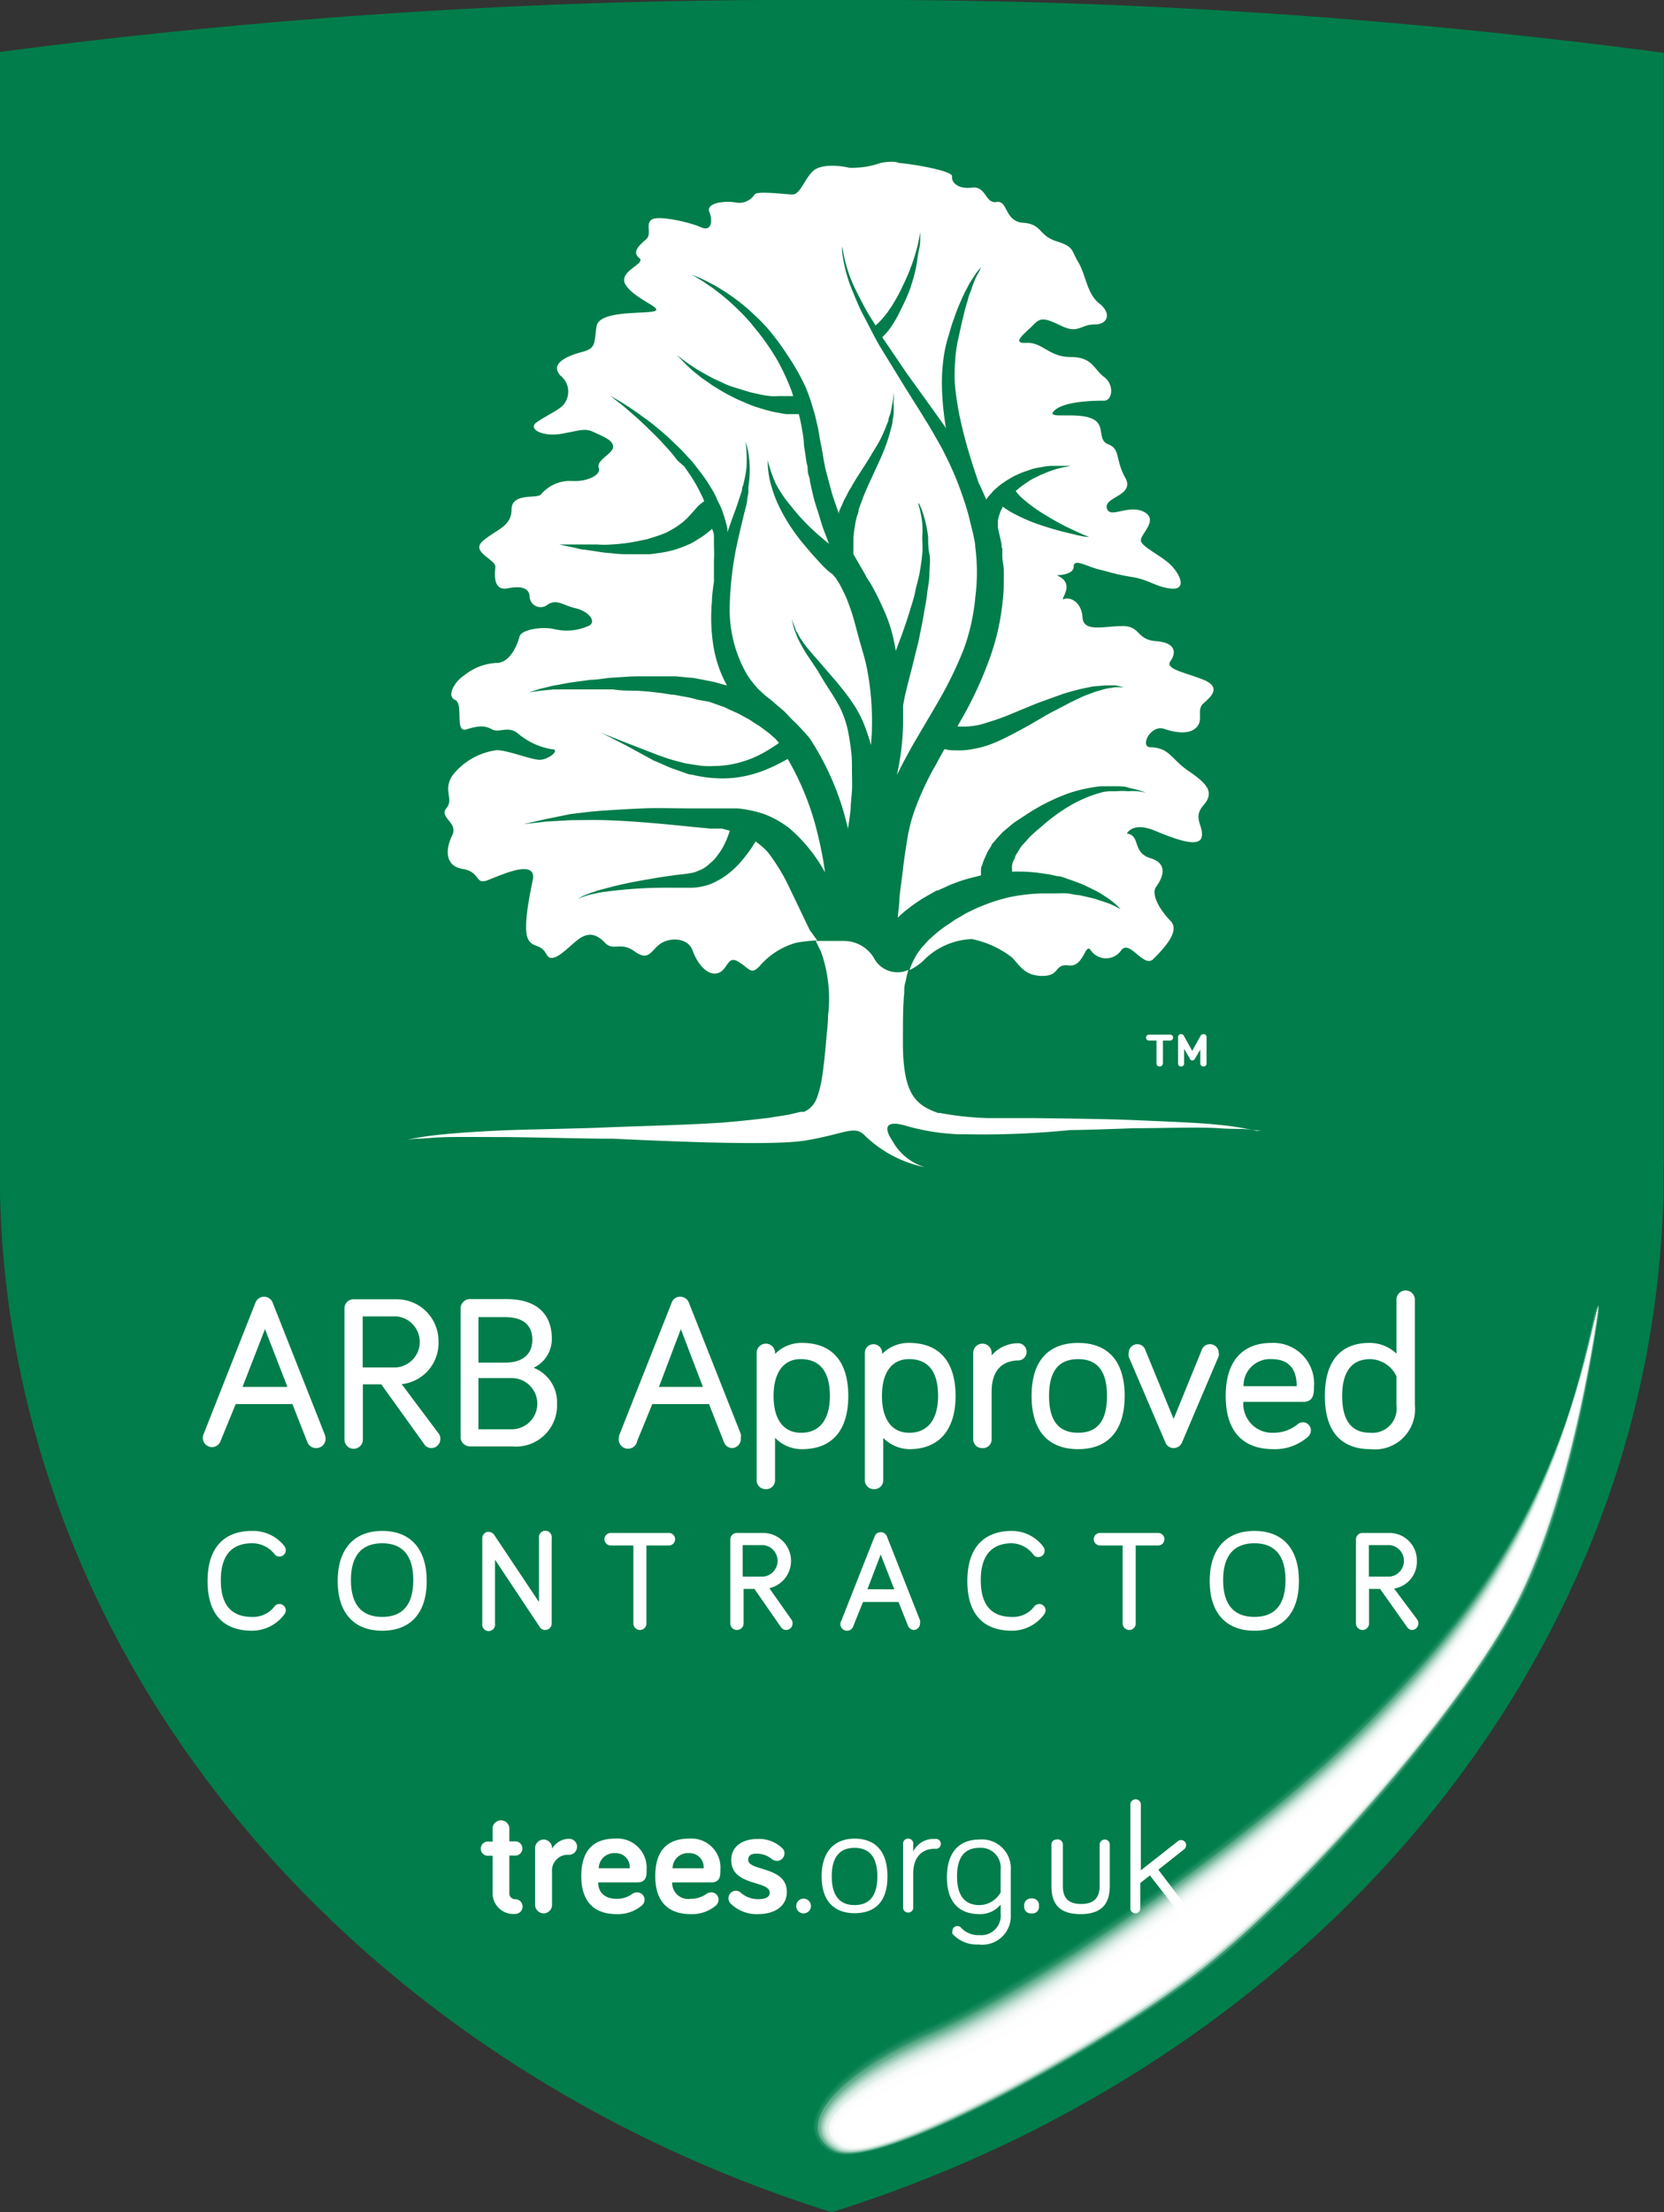 <svg xmlns="http://www.w3.org/2000/svg" viewBox="0 0 90.43 120.14"><rect x="0" y="0" width="90.43" height="120.14" fill="#333333" stroke="none"/><defs><style>.cls-1{fill:#007d4a;}.cls-10,.cls-11,.cls-12,.cls-13,.cls-14,.cls-15,.cls-16,.cls-17,.cls-18,.cls-19,.cls-2,.cls-20,.cls-21,.cls-22,.cls-23,.cls-24,.cls-25,.cls-26,.cls-27,.cls-28,.cls-29,.cls-3,.cls-4,.cls-5,.cls-6,.cls-7,.cls-8,.cls-9{fill:#fff;}.cls-2{opacity:0;}.cls-3{opacity:0.02;}.cls-4{opacity:0.05;}.cls-5{opacity:0.07;}.cls-6{opacity:0.09;}.cls-7{opacity:0.12;}.cls-8{opacity:0.14;}.cls-9{opacity:0.16;}.cls-10{opacity:0.18;}.cls-11{opacity:0.21;}.cls-12{opacity:0.23;}.cls-13{opacity:0.25;}.cls-14{opacity:0.28;}.cls-15{opacity:0.3;}.cls-16{opacity:0.32;}.cls-17{opacity:0.35;}.cls-18{opacity:0.37;}.cls-19{opacity:0.39;}.cls-20{opacity:0.42;}.cls-21{opacity:0.44;}.cls-22{opacity:0.46;}.cls-23{opacity:0.48;}.cls-24{opacity:0.51;}.cls-25{opacity:0.53;}.cls-26{opacity:0.55;}.cls-27{opacity:0.58;}.cls-28{opacity:0.6;}</style></defs><g id="Layer_2" data-name="Layer 2"><g id="Layer_1-2" data-name="Layer 1"><g id="Arb"><path class="cls-1" d="M90.42,62.44V2.87A330.66,330.66,0,0,0,45.14,0H45A332.84,332.84,0,0,0,0,2.82V62.41c0,.4,0,.79,0,1.19s0,.79,0,1.19c.55,25.28,18.83,46.73,44.32,55.07l.88.28.87-.28c25.5-8.34,43.78-29.8,44.33-55.1,0-.39,0-.77,0-1.16S90.43,62.83,90.42,62.44Z"/><path class="cls-2" d="M73.77,93.63C67.39,100,55.56,107.71,50.31,110s-7.7,5.63-5.26,6.94,14.64-5.44,20.08-9.57S79.4,93.25,82.59,87.06,86.9,70.92,86.9,70.92C84.46,81.81,80.15,87.25,73.77,93.63Z"/><path class="cls-3" d="M73.81,93.69c-6.38,6.38-18.17,14.1-23.42,16.35s-7.69,5.53-5.29,6.84,14.57-5.44,20-9.57S79.38,93.25,82.57,87.06,86.9,70.92,86.9,70.92C84.46,81.81,80.19,87.31,73.81,93.69Z"/><path class="cls-4" d="M73.86,93.75c-6.38,6.38-18.14,14.12-23.4,16.38s-7.68,5.43-5.32,6.72,14.51-5.43,20-9.56,14.26-14,17.45-20.23S86.9,70.92,86.9,70.92C84.46,81.81,80.24,87.37,73.86,93.75Z"/><path class="cls-5" d="M73.9,93.81c-6.38,6.38-18.11,14.15-23.36,16.4s-7.68,5.33-5.35,6.62,14.44-5.44,19.89-9.57,14.27-14,17.46-20.21S86.9,70.92,86.9,70.92C84.46,81.81,80.28,87.43,73.9,93.81Z"/><path class="cls-6" d="M74,93.87c-6.38,6.38-18.08,14.17-23.33,16.42s-7.68,5.24-5.38,6.51,14.37-5.43,19.82-9.56,14.27-14,17.46-20.19,4.37-16.13,4.37-16.13C84.45,81.81,80.33,87.49,74,93.87Z"/><path class="cls-7" d="M74,93.93c-6.38,6.38-18,14.2-23.3,16.45s-7.67,5.13-5.41,6.4S59.6,111.35,65,107.22s14.27-14,17.46-20.17,4.39-16.13,4.39-16.13C84.45,81.81,80.38,87.55,74,93.93Z"/><path class="cls-8" d="M74,94c-6.38,6.38-18,14.22-23.27,16.47s-7.67,5-5.44,6.3S59.58,111.33,65,107.2s14.28-14,17.47-20.15,4.4-16.13,4.4-16.13C84.45,81.81,80.42,87.61,74,94Z"/><path class="cls-9" d="M74.09,94.05c-6.38,6.38-18,14.24-23.24,16.5s-7.66,4.94-5.48,6.18,14.19-5.42,19.63-9.55S79.28,93.24,82.47,87s4.42-16.12,4.42-16.12C84.45,81.81,80.47,87.67,74.09,94.05Z"/><path class="cls-10" d="M74.13,94.11c-6.38,6.38-17.95,14.27-23.21,16.52s-7.65,4.84-5.5,6.08,14.12-5.42,19.56-9.55S79.26,93.24,82.45,87s4.43-16.12,4.43-16.12C84.44,81.81,80.51,87.73,74.13,94.11Z"/><path class="cls-11" d="M74.18,94.17C67.8,100.55,56.26,108.46,51,110.72s-7.65,4.74-5.54,6,14.06-5.42,19.5-9.54S79.24,93.23,82.44,87s4.44-16.12,4.44-16.12C84.44,81.81,80.56,87.79,74.18,94.17Z"/><path class="cls-12" d="M74.22,94.23c-6.38,6.38-17.89,14.32-23.14,16.57s-7.65,4.64-5.57,5.86,14-5.42,19.43-9.55S79.23,93.23,82.42,87s4.46-16.12,4.46-16.12C84.44,81.81,80.6,87.85,74.22,94.23Z"/><path class="cls-13" d="M74.27,94.29c-6.38,6.38-17.86,14.34-23.12,16.59s-7.64,4.55-5.59,5.76,13.92-5.42,19.36-9.55S79.21,93.23,82.4,87s4.48-16.12,4.48-16.12C84.44,81.81,80.65,87.91,74.27,94.29Z"/><path class="cls-14" d="M74.31,94.35c-6.38,6.38-17.82,14.37-23.08,16.62s-7.63,4.44-5.63,5.64,13.86-5.41,19.3-9.54S79.19,93.23,82.38,87s4.49-16.11,4.49-16.11C84.43,81.81,80.7,88,74.31,94.35Z"/><path class="cls-15" d="M74.36,94.41c-6.38,6.38-17.8,14.39-23,16.64s-7.63,4.35-5.66,5.54,13.79-5.41,19.23-9.54,14.3-13.83,17.49-20,4.5-16.11,4.5-16.11C84.43,81.81,80.74,88,74.36,94.41Z"/><path class="cls-16" d="M74.41,94.47c-6.38,6.38-17.77,14.41-23,16.67s-7.63,4.25-5.7,5.42,13.73-5.4,19.17-9.53,14.3-13.81,17.49-20,4.52-16.11,4.52-16.11C84.43,81.81,80.79,88.09,74.41,94.47Z"/><path class="cls-17" d="M74.45,94.53c-6.38,6.38-17.73,14.44-23,16.69s-7.62,4.15-5.72,5.32,13.66-5.41,19.1-9.53,14.3-13.79,17.49-20,4.54-16.11,4.54-16.11C84.43,81.81,80.83,88.15,74.45,94.53Z"/><path class="cls-18" d="M74.5,94.59c-6.38,6.38-17.71,14.46-23,16.71s-7.62,4.06-5.76,5.22,13.6-5.41,19-9.54,14.3-13.76,17.49-20,4.54-16.1,4.54-16.1C84.42,81.81,80.88,88.21,74.5,94.59Z"/><path class="cls-19" d="M74.54,94.65c-6.38,6.38-17.67,14.49-22.92,16.74s-7.62,4-5.79,5.1,13.53-5.4,19-9.53S79.11,93.21,82.3,87s4.56-16.1,4.56-16.1C84.42,81.81,80.92,88.27,74.54,94.65Z"/><path class="cls-20" d="M74.59,94.71c-6.38,6.38-17.64,14.51-22.9,16.76s-7.6,3.86-5.81,5,13.46-5.4,18.91-9.53S79.09,93.21,82.28,87s4.58-16.1,4.58-16.1C84.42,81.81,81,88.33,74.59,94.71Z"/><path class="cls-21" d="M74.63,94.77c-6.38,6.38-17.6,14.54-22.86,16.79s-7.6,3.75-5.85,4.88,13.41-5.39,18.85-9.52S79.08,93.21,82.27,87s4.59-16.1,4.59-16.1C84.42,81.81,81,88.39,74.63,94.77Z"/><path class="cls-22" d="M74.68,94.83c-6.38,6.38-17.58,14.56-22.83,16.81s-7.6,3.66-5.88,4.78S59.31,111,64.75,106.9,79.06,93.21,82.25,87s4.6-16.09,4.6-16.09C84.42,81.81,81.06,88.45,74.68,94.83Z"/><path class="cls-23" d="M74.73,94.89c-6.38,6.38-17.55,14.58-22.81,16.84s-7.59,3.55-5.91,4.67,13.28-5.4,18.72-9.52S79,93.2,82.23,87s4.62-16.09,4.62-16.09C84.41,81.81,81.11,88.51,74.73,94.89Z"/><path class="cls-24" d="M74.77,95c-6.38,6.38-17.51,14.61-22.77,16.86s-7.59,3.46-5.94,4.56,13.21-5.39,18.65-9.52S79,93.2,82.22,87s4.63-16.09,4.63-16.09C84.41,81.81,81.15,88.57,74.77,95Z"/><path class="cls-25" d="M74.82,95c-6.38,6.38-17.49,14.63-22.74,16.88s-7.59,3.37-6,4.46,13.15-5.39,18.59-9.52S79,93.2,82.2,87s4.65-16.09,4.65-16.09C84.41,81.81,81.2,88.63,74.82,95Z"/><path class="cls-26" d="M74.86,95.07c-6.38,6.38-17.45,14.66-22.7,16.91s-7.58,3.26-6,4.34,13.08-5.38,18.52-9.51S79,93.2,82.18,87s4.66-16.08,4.66-16.08C84.41,81.81,81.24,88.69,74.86,95.07Z"/><path class="cls-27" d="M74.91,95.13c-6.38,6.39-17.42,14.68-22.68,16.93s-7.57,3.17-6,4.24c1.39,1,13-5.38,18.45-9.51S79,93.19,82.17,87s4.67-16.08,4.67-16.08C84.4,81.81,81.29,88.75,74.91,95.13Z"/><path class="cls-28" d="M75,95.19c-6.38,6.39-17.39,14.7-22.64,17s-7.57,3.06-6.07,4.13,12.95-5.38,18.39-9.51S79,93.19,82.15,87s4.69-16.08,4.69-16.08C84.4,81.81,81.33,88.81,75,95.19Z"/><path class="cls-29" d="M17.18,78.64a.5.5,0,0,1-.48-.33l-.81-2.06H12.81l-.82,2a.5.5,0,0,1-.47.34.51.51,0,0,1-.5-.5.55.55,0,0,1,.05-.22l2.81-7.12a.5.5,0,0,1,.94,0l2.82,7.13a.69.69,0,0,1,.05.21A.5.5,0,0,1,17.18,78.64Zm-4-3.32h2.44l-1.22-3.14Z"/><path class="cls-29" d="M23.46,78.64a.47.47,0,0,1-.42-.23l-2.32-3.23h-1v3a.5.5,0,1,1-1,0V71.06a.49.49,0,0,1,.49-.5h2.3a2.27,2.27,0,0,1,2.32,2.31,2.24,2.24,0,0,1-2,2.3l2,2.67a.45.45,0,0,1,.1.3A.49.49,0,0,1,23.46,78.64Zm-3.75-4.38h1.83a1.39,1.39,0,0,0,0-2.77H19.71Z"/><path class="cls-29" d="M27.84,78.55H25.53a.51.51,0,0,1-.5-.5v-7a.51.51,0,0,1,.5-.5h2c1.59,0,2.46.77,2.46,2.16A1.73,1.73,0,0,1,29,74.28a2,2,0,0,1,1.27,1.94A2.23,2.23,0,0,1,27.84,78.55ZM26,77.62h1.81a1.39,1.39,0,1,0,0-2.78H26ZM26,74h1.46c.93,0,1.47-.45,1.47-1.24s-.5-1.23-1.47-1.23H26Z"/><path class="cls-29" d="M39.81,78.64a.48.48,0,0,1-.47-.33l-.81-2.06H35.45l-.82,2a.5.5,0,0,1-1-.16.55.55,0,0,1,.05-.22l2.82-7.12a.48.48,0,0,1,.46-.33.51.51,0,0,1,.48.33l2.82,7.13a.63.63,0,0,1,0,.21A.5.5,0,0,1,39.81,78.64Zm-4-3.32H38.2L37,72.18Z"/><path class="cls-29" d="M41.59,80.87a.48.48,0,0,1-.47-.47V73.47a.48.48,0,0,1,1,0v.06a2,2,0,0,1,1.47-.6c1.62,0,2.51,1,2.51,2.88s-.89,2.89-2.51,2.89a2,2,0,0,1-1.47-.62V80.4A.48.48,0,0,1,41.59,80.87Zm1.92-7.06c-.93,0-1.47.73-1.47,2s.53,2,1.5,2,1.56-.68,1.56-2S44.56,73.81,43.51,73.81Z"/><path class="cls-29" d="M47.48,80.87A.48.48,0,0,1,47,80.4V73.47a.47.47,0,0,1,.94,0v.06a2,2,0,0,1,1.47-.6c1.62,0,2.52,1,2.52,2.88S51,78.7,49.42,78.7A2.05,2.05,0,0,1,48,78.09V80.4A.48.48,0,0,1,47.48,80.87Zm1.92-7.06c-.94,0-1.47.73-1.47,2s.53,2,1.49,2,1.56-.68,1.56-2S50.45,73.81,49.4,73.81Z"/><path class="cls-29" d="M53.36,78.64a.47.47,0,0,1-.47-.47v-4.7a.48.48,0,0,1,1,0v.14a1.88,1.88,0,0,1,1.5-.66.47.47,0,0,1,0,.93c-1,0-1.5.62-1.5,1.7v2.59A.47.47,0,0,1,53.36,78.64Z"/><path class="cls-29" d="M58.59,78.7c-1.63,0-2.53-1-2.53-2.89s.9-2.88,2.53-2.88,2.53,1,2.53,2.88S60.22,78.7,58.59,78.7Zm0-4.89c-1.06,0-1.58.65-1.58,2s.52,2,1.58,2,1.57-.66,1.57-2S59.65,73.81,58.59,73.81Z"/><path class="cls-29" d="M63.78,78.64a.47.47,0,0,1-.44-.29l-2-4.67a.6.6,0,0,1,0-.21A.47.47,0,0,1,61.8,73a.45.45,0,0,1,.44.31l1.54,3.75,1.53-3.75a.46.46,0,0,1,.45-.31.47.47,0,0,1,.47.47.34.34,0,0,1,0,.18l-2,4.7A.49.49,0,0,1,63.78,78.64Z"/><path class="cls-29" d="M69.21,78.7c-1.7,0-2.6-1-2.6-2.89s.91-2.88,2.49-2.88a2.21,2.21,0,0,1,2.31,2.36c0,.33,0,.84-.57.84H67.57a1.57,1.57,0,0,0,1.64,1.68,2.05,2.05,0,0,0,1.33-.48.41.41,0,0,1,.27-.09.44.44,0,0,1,.43.44.47.47,0,0,1-.15.34A2.71,2.71,0,0,1,69.21,78.7Zm-1.63-3.42h2.89c0-1-.49-1.47-1.37-1.47A1.44,1.44,0,0,0,67.58,75.28Z"/><path class="cls-29" d="M74.47,78.7c-1.13,0-2.47-.5-2.47-2.89,0-1.88.84-2.88,2.42-2.88a2.12,2.12,0,0,1,1.47.58V70.58a.48.48,0,0,1,1,0v5.74A2.18,2.18,0,0,1,74.47,78.7Zm0-4.89c-1,0-1.53.67-1.53,2s.5,2,1.53,2a1.32,1.32,0,0,0,1.42-1.5V74.74A1.62,1.62,0,0,0,74.47,73.81Z"/><path class="cls-29" d="M13.7,88.56c-1.59,0-2.42-.93-2.42-2.7s.86-2.72,2.42-2.72a2.16,2.16,0,0,1,1.76.83.44.44,0,0,1,.07.22.34.34,0,0,1-.34.34.32.32,0,0,1-.28-.14,1.54,1.54,0,0,0-1.21-.58c-1.13,0-1.7.69-1.7,2s.54,2,1.7,2a1.47,1.47,0,0,0,1.21-.56.32.32,0,0,1,.28-.14.34.34,0,0,1,.34.34.43.43,0,0,1-.06.2A2.2,2.2,0,0,1,13.7,88.56Z"/><path class="cls-29" d="M20.77,88.56c-1.56,0-2.42-1-2.42-2.7s.86-2.72,2.42-2.72,2.42,1,2.42,2.72S22.33,88.56,20.77,88.56Zm0-4.75c-1.13,0-1.7.69-1.7,2s.57,2,1.7,2,1.69-.68,1.69-2S21.89,83.81,20.77,83.81Z"/><path class="cls-29" d="M29.63,88.52a.34.34,0,0,1-.29-.15L26.9,84.7v3.47a.35.35,0,1,1-.69,0V83.54a.34.34,0,0,1,.35-.35.38.38,0,0,1,.28.14L29.29,87V83.54a.35.35,0,1,1,.69,0v4.62A.35.35,0,0,1,29.63,88.52Z"/><path class="cls-29" d="M34.78,88.52a.36.36,0,0,1-.36-.36V83.93H33.19a.34.34,0,1,1,0-.68h3.16a.34.34,0,0,1,0,.68H35.13v4.23A.35.35,0,0,1,34.78,88.52Z"/><path class="cls-29" d="M42.73,88.52a.35.35,0,0,1-.3-.17L41,86.29h-.59v1.87a.36.36,0,0,1-.72,0V83.6a.35.35,0,0,1,.36-.35h1.48a1.52,1.52,0,0,1,.28,3L43,87.94a.32.32,0,0,1,.07.22A.35.35,0,0,1,42.73,88.52Zm-2.37-2.9h1.13a.86.86,0,0,0,0-1.71H40.36Z"/><path class="cls-29" d="M49.68,88.52a.36.36,0,0,1-.34-.24L48.83,87H46.9l-.52,1.29a.36.36,0,1,1-.66-.27l1.81-4.58a.34.34,0,0,1,.33-.23.35.35,0,0,1,.34.23L50,88a.44.44,0,0,1,0,.15A.36.36,0,0,1,49.68,88.52Zm-2.54-2.21H48.6l-.74-1.89Z"/><path class="cls-29" d="M55,88.56c-1.59,0-2.43-.93-2.43-2.7s.86-2.72,2.43-2.72A2.14,2.14,0,0,1,56.7,84a.36.36,0,0,1,.07.22.34.34,0,0,1-.34.34.32.32,0,0,1-.27-.13A1.52,1.52,0,0,0,55,83.81c-1.13,0-1.7.69-1.7,2s.54,2,1.7,2a1.43,1.43,0,0,0,1.2-.56.35.35,0,0,1,.28-.14.34.34,0,0,1,.34.34.36.36,0,0,1-.06.2A2.18,2.18,0,0,1,55,88.56Z"/><path class="cls-29" d="M61.37,88.52a.36.36,0,0,1-.36-.36V83.93H59.78a.34.34,0,0,1,0-.68h3.16a.34.34,0,0,1,0,.68H61.72v4.23A.35.35,0,0,1,61.37,88.52Z"/><path class="cls-29" d="M68.17,88.56c-1.57,0-2.43-1-2.43-2.7s.86-2.72,2.43-2.72,2.42,1,2.42,2.72S69.73,88.56,68.17,88.56Zm0-4.75c-1.13,0-1.7.69-1.7,2s.57,2,1.7,2,1.69-.68,1.69-2S69.29,83.81,68.17,83.81Z"/><path class="cls-29" d="M76.76,88.52a.35.35,0,0,1-.3-.17L75,86.29h-.6v1.87a.35.35,0,0,1-.35.36.36.36,0,0,1-.36-.36V83.6a.35.35,0,0,1,.36-.35h1.48A1.49,1.49,0,0,1,77,84.77a1.47,1.47,0,0,1-1.24,1.5l1.25,1.67a.38.38,0,0,1,.07.22A.36.36,0,0,1,76.76,88.52Zm-2.37-2.9h1.14a.86.86,0,0,0,0-1.71H74.39Z"/><path class="cls-29" d="M42.93,48.27a10.5,10.5,0,0,0-1.21-2,4,4,0,0,0-.66-.57l-.05.08a5.68,5.68,0,0,1-.32.48,7.4,7.4,0,0,1-.48.6,5.11,5.11,0,0,1-.67.62,3.4,3.4,0,0,1-.42.28c-.15.08-.31.17-.48.24a3,3,0,0,1-.53.15,2.6,2.6,0,0,1-.56.06l-1,0a25.48,25.48,0,0,0-3.6.21,5.41,5.41,0,0,0-.67.12,4,4,0,0,0-.5.13,2.93,2.93,0,0,0-.31.12l-.1.05.1-.06a1.87,1.87,0,0,1,.3-.16c.13-.05.29-.12.49-.18a6.46,6.46,0,0,1,.65-.19c.48-.13,1-.26,1.66-.38s1.27-.23,1.94-.32c.32-.05.68-.07,1-.13a1.34,1.34,0,0,0,.39-.11,2.72,2.72,0,0,0,.35-.16,2.37,2.37,0,0,0,.3-.23c.09-.09.19-.16.27-.25a5,5,0,0,0,.41-.56,4.88,4.88,0,0,0,.43-1L39.23,45,38.62,45l-1.26-.12c-.83-.09-1.62-.16-2.38-.22s-1.47-.1-2.13-.12-1.27,0-1.81,0l-1.39.08-1.21.14,1.19-.27L31,44.21c.54-.06,1.15-.15,1.81-.19s1.4-.09,2.17-.12,1.57,0,2.4,0h2c.23,0,.45,0,.69,0a6.7,6.7,0,0,1,1.46.31,5.39,5.39,0,0,1,1.38.78,8.49,8.49,0,0,1,1.86,2.27.54.54,0,0,1,.07.13l0,0c-.09-.63-.2-1.25-.35-1.86a15,15,0,0,0-1.68-4.31c-.27.14-.64.35-1.12.55a6.38,6.38,0,0,1-1.89.48,6.6,6.6,0,0,1-1.09,0,5.35,5.35,0,0,1-.56-.07,5.17,5.17,0,0,1-.54-.11c-.18,0-.36-.09-.54-.15l-.51-.18c-.34-.12-.65-.29-1-.42L34,40.47l-1.16-.59-.19-.09-.07,0,0,0h0l.08,0,.19.08,1.21.48,1.71.66c.31.11.63.23,1,.32l.5.13.51.08a4.43,4.43,0,0,0,.51.06,4.34,4.34,0,0,0,.51,0,5.15,5.15,0,0,0,1-.1,5.79,5.79,0,0,0,1.6-.57,9.18,9.18,0,0,0,.93-.58,3,3,0,0,0-.23-.27L42,40l-.19-.17-.51-.38-.35-.22a2.55,2.55,0,0,0-.39-.24l-.44-.24-.49-.22-.25-.12-.28-.1-.56-.2L37.9,38a4.31,4.31,0,0,0-.62-.15l-.65-.12c-.19,0-.44-.06-.66-.09l-.68-.08-.66-.05c-.43,0-.87,0-1.3-.07l-1.22,0-1.1,0-.93,0-.71.07-.62.09.6-.19.7-.17.93-.17,1.1-.15c.4,0,.81-.1,1.24-.12s.88-.07,1.34-.07h.69l.69,0c.23,0,.44,0,.7,0l.69.07c.24,0,.46.06.69.1l.67.13.72.2h0a6.62,6.62,0,0,1-.77-2.35,9.87,9.87,0,0,1-.05-2.23c0-.37.11-1.07.11-1.07l0-.54c0-.08,0-.18,0-.28v-.32a6.87,6.87,0,0,0,0-.76l0-.44c0-.15,0-.3-.08-.46s0-.05,0-.07l-.14.11a4.83,4.83,0,0,1-.51.38l-.32.2a2.31,2.31,0,0,1-.35.18,6.74,6.74,0,0,1-.79.29,6.09,6.09,0,0,1-.85.17l-.44.06-.44,0c-.29,0-.58,0-.86,0a7.36,7.36,0,0,1-.82-.06,6.08,6.08,0,0,1-.76-.09l-.67-.1c-.21,0-.4-.08-.57-.11l-.43-.09-.38-.08.39,0h.44c.17,0,.36,0,.57,0h.67a4.84,4.84,0,0,0,.75,0,9.53,9.53,0,0,0,1.58-.21l.39-.08.38-.12a7.23,7.23,0,0,0,.7-.26c.2-.12.41-.22.57-.34l.25-.18.21-.19c.13-.12.24-.25.35-.37l.15-.17.16-.18a3.27,3.27,0,0,1,.32-.25,3.17,3.17,0,0,0-.19-.42,8.05,8.05,0,0,0-.57-1l-.32-.46L36.81,25a8.92,8.92,0,0,0-.73-.86c-.23-.27-.49-.51-.73-.75s-.47-.45-.68-.65l-.61-.53c-.18-.16-.34-.28-.48-.39s-.42-.33-.42-.33l.47.27c.29.18.71.44,1.19.79.24.18.51.36.77.58s.54.44.81.7.57.53.82.81.27.29.4.43l.38.49a8.38,8.38,0,0,1,.68,1,3.08,3.08,0,0,1,.28.54c.08.18.18.35.25.53a8,8,0,0,1,.32,1.07c0,.08,0,.14,0,.21.16-.47.32-.91.47-1.31.08-.22.14-.43.21-.63s.07-.2.1-.3,0-.19.07-.29a7.94,7.94,0,0,0,.19-1,7.42,7.42,0,0,0,0-.77,3,3,0,0,0-.07-.64,2.6,2.6,0,0,1,.17.63,5.72,5.72,0,0,1,0,1.85l0,.31-.06.32c0,.22-.08.46-.14.69-.11.46-.23.95-.35,1.48a18,18,0,0,0-.46,3.56,7.06,7.06,0,0,0,.94,3.83,5.42,5.42,0,0,0,.64.81l.38.35.21.16.15.12.11.1.47.4c.16.14.32.33.48.49A12.46,12.46,0,0,1,44,40.09,14.87,14.87,0,0,1,46.08,45q.08-.45.15-1.08c0-.3.05-.63.07-1s0-.71,0-1.09,0-.77-.06-1.16a11.43,11.43,0,0,0-.2-1.17,5.67,5.67,0,0,0-.4-1.09c-.18-.34-.41-.71-.6-1s-.41-.65-.61-1l-.57-.85a7.73,7.73,0,0,1-.43-.75,2,2,0,0,1-.15-.34l-.11-.28c-.1-.36-.14-.57-.14-.57s.07.2.2.54c0,.09.09.17.14.27a1.45,1.45,0,0,0,.18.31,6.28,6.28,0,0,0,.51.67l.67.77.75.87c.25.31.5.61.77,1a6.4,6.4,0,0,1,.66,1.17,10.06,10.06,0,0,1,.42,1.24q.06-.63.06-1.26a15.17,15.17,0,0,0-.27-2.87c-.09-.47-.23-.92-.36-1.37s-.24-.89-.36-1.32-.27-.84-.43-1.23c-.09-.19-.18-.38-.27-.55a2.8,2.8,0,0,0-.14-.25l-.08-.12-.06-.1s-.15-.17-.18-.21A2.5,2.5,0,0,1,45,31q-.24-.22-.45-.45c-.29-.31-.56-.62-.81-.92a10.25,10.25,0,0,1-1.22-1.77,7.11,7.11,0,0,1-.62-1.53,4.84,4.84,0,0,1-.17-1,2.58,2.58,0,0,1,0-.37s0,.13.08.36a7,7,0,0,0,.35.95A6.63,6.63,0,0,0,43,27.5,11,11,0,0,0,44.42,29c.2.18.41.35.63.53l-.25-.66c-.11-.27-.19-.56-.28-.86s-.2-.59-.28-.9-.15-.63-.22-.95c0-.16-.08-.32-.11-.49s0-.33-.07-.5l-.15-1c0-.29-.07-.67-.13-1s-.09-.45-.15-.68H43l-.22,0c-.16,0-.33-.05-.51-.08a4.73,4.73,0,0,1-.58-.13c-.21-.05-.41-.12-.63-.19s-.43-.16-.65-.26a6.28,6.28,0,0,1-.65-.3c-.21-.1-.42-.22-.62-.34s-.4-.24-.58-.37-.36-.24-.52-.37-.31-.24-.44-.36A7.77,7.77,0,0,1,37,19.5l-.23-.23.26.2c.15.12.39.29.68.48s.31.19.48.29.36.2.55.3.4.18.6.28.42.17.64.24l.65.2c.21.07.43.1.63.15s.41.08.6.1.37,0,.53,0,.31,0,.44,0h.28a1.87,1.87,0,0,1-.07-.22,12.58,12.58,0,0,0-.78-1.7,13.46,13.46,0,0,0-1-1.48l-.52-.64c-.18-.19-.35-.39-.53-.56a12.87,12.87,0,0,0-1-.9l-.45-.35-.4-.27c-.23-.17-.44-.27-.57-.36l-.21-.12.22.09a6.7,6.7,0,0,1,.62.28l.44.23.49.3a11.24,11.24,0,0,1,1.12.82c.2.16.39.35.59.53s.4.4.6.61a13.28,13.28,0,0,1,1.11,1.48A12.28,12.28,0,0,1,43.77,21a10,10,0,0,1,.36,1l.15.5.12.51c.09.36.12.65.19,1s.12.63.17.95l.09.47.12.46.24.89c.09.3.19.58.29.86l.09.27s0-.08,0-.12l.2-.44a3,3,0,0,1,.22-.44,3.75,3.75,0,0,1,.24-.44c.16-.29.34-.57.52-.85s.36-.55.52-.82.33-.54.48-.8a7.66,7.66,0,0,0,.36-.78l.15-.38c0-.12.06-.24.1-.36s.09-.45.13-.64a2.59,2.59,0,0,0,.05-.52c0-.28,0-.45,0-.45s0,.17,0,.45a2.15,2.15,0,0,1,0,.52,5.6,5.6,0,0,1,0,.68l-.06.39c0,.13-.06.27-.09.41a8.57,8.57,0,0,1-.27.87c-.11.29-.23.59-.37.89s-.27.59-.41.89-.27.59-.39.88c-.06.14-.11.29-.16.43a3.52,3.52,0,0,0-.15.42c0,.14-.08.28-.11.41s-.06.26-.08.39a7.07,7.07,0,0,0-.09.72c0,.22,0,.43,0,.61a2.45,2.45,0,0,0,0,.27L47,31.17a1.86,1.86,0,0,1,.1.2c.08.11.15.23.23.35A14.19,14.19,0,0,1,48,33.06a7.94,7.94,0,0,1,.51,1.44c.07.29.13.59.18.89,0,0,0,0,0-.06.12-.34.26-.68.37-1s.25-.71.36-1.08.24-.73.31-1.09.19-.72.25-1.07.11-.69.14-1,0-.63,0-.92a6.08,6.08,0,0,0,0-.77,5.5,5.5,0,0,0-.1-.59,2.48,2.48,0,0,0-.1-.38,1.11,1.11,0,0,0,0-.13.52.52,0,0,1,.06.12,3.07,3.07,0,0,1,.15.37,5.63,5.63,0,0,1,.17.59,6.51,6.51,0,0,1,.14.78c0,.29,0,.61.07.94s0,.69,0,1.06-.09.74-.13,1.12-.13.77-.19,1.15-.15.76-.22,1.14-.18.74-.26,1.09c-.17.71-.35,1.36-.48,1.91-.07.27-.11.52-.15.74a0,0,0,0,1,0,0c0,.31,0,.61,0,.91a13.89,13.89,0,0,1-.34,2.87l.34-.67.39-.72c.27-.48.54-.93.81-1.39s.54-.91.8-1.37a20.84,20.84,0,0,0,1.3-2.7A11.13,11.13,0,0,0,53,32.46,10.61,10.61,0,0,0,53,29.7c0-.22-.07-.45-.11-.67s-.11-.44-.16-.66a11.05,11.05,0,0,0-.37-1.28,16.67,16.67,0,0,0-1-2.4c-.18-.39-.4-.74-.6-1.1l-.31-.53c-.11-.18-.22-.34-.32-.52-.43-.68-.84-1.33-1.22-1.95L47.8,18.78c-.33-.57-.59-1.12-.86-1.62s-.46-1-.64-1.43a7.9,7.9,0,0,1-.54-2.11c0-.5-.07-.77-.07-.77s0,.27.12.76a7.87,7.87,0,0,0,.65,2.05c.21.42.44.88.72,1.37l.4.64h0a2.09,2.09,0,0,0,.18-.16,3.45,3.45,0,0,0,.25-.27,5.8,5.8,0,0,0,.54-.76,9,9,0,0,0,.53-1,9.69,9.69,0,0,0,.43-1c.13-.33.22-.65.3-.93s.12-.51.15-.67l.05-.26s0,.09,0,.26,0,.41-.07.7-.09.62-.17,1-.19.73-.31,1.1A9.15,9.15,0,0,1,49,16.72a6.27,6.27,0,0,1-.49.9,3.33,3.33,0,0,1-.24.34,3.48,3.48,0,0,1-.24.27l-.08.08c.05.09.11.17.17.26l1.16,1.71,1.35,1.87c.25.36.52.72.78,1.1A15.29,15.29,0,0,1,51.19,21a9.72,9.72,0,0,1,.06-1.32,7.09,7.09,0,0,1,.24-1.25c.12-.39.21-.76.35-1.11a8.9,8.9,0,0,1,.39-1c.06-.15.13-.29.19-.42l.2-.38c.12-.23.26-.42.35-.57a2.73,2.73,0,0,1,.27-.35l.1-.12-.08.14c0,.08-.11.22-.19.38s-.17.38-.25.62-.09.25-.14.38-.08.29-.13.44c-.1.3-.17.63-.26,1s-.16.73-.25,1.12a8.56,8.56,0,0,0-.14,1.16,8.42,8.42,0,0,0,0,1.23,16.55,16.55,0,0,0,.42,2.39c.18.76.4,1.46.59,2.06l.27.81c.08.16.15.31.22.47l.2.45a1.77,1.77,0,0,1,.16-.22c.08-.08.15-.17.23-.26l.26-.23a2.69,2.69,0,0,1,.27-.2,2.4,2.4,0,0,1,.29-.19l.29-.17.31-.14c.2-.09.41-.15.6-.22s.39-.1.58-.13a3.56,3.56,0,0,1,.52-.07h.78l.3,0-.29.06a1.56,1.56,0,0,0-.32.07,2.62,2.62,0,0,0-.41.12l-.23.08-.23.1c-.17.06-.33.15-.5.23s-.33.19-.49.3l-.24.17-.23.19a.12.12,0,0,0-.05.05h0l.1.13c.06.06.11.13.2.21a8.26,8.26,0,0,0,1.38,1,13.54,13.54,0,0,0,1.56.83c.44.21.75.32.75.32s-.32,0-.81-.14a16.46,16.46,0,0,1-1.75-.48,9.16,9.16,0,0,1-1.72-.75c-.11-.06-.22-.14-.31-.2a.39.39,0,0,1-.1-.08l-.07.15a.78.78,0,0,0-.09.21,2.33,2.33,0,0,0-.11.39c0,.06,0,.12,0,.17s0,.1,0,.14l0,.09s0,0,0,0c.06.25.11.5.17.75s0,.25.07.38l0,.38c0,.26.07.52.08.78s0,.53,0,.8a7,7,0,0,1-.05.79,12.85,12.85,0,0,1-.7,3.17,20.84,20.84,0,0,1-1.35,3l-.42.74h.05a3.66,3.66,0,0,0,.56,0,5,5,0,0,0,.68-.11l.39-.12.41-.13c.28-.1.57-.2.86-.33l.9-.37c.31-.13.61-.25.93-.36l.91-.33c.3-.1.6-.18.88-.25s.55-.12.8-.17l.69-.06c.2,0,.38,0,.53,0l.45.1h-.46l-.5.08-.63.18c-.23.1-.48.17-.73.29s-.52.24-.79.39l-.83.43c-.28.15-.56.32-.85.49s-.56.32-.86.48-.58.31-.87.45a8.24,8.24,0,0,1-.88.37,5.78,5.78,0,0,1-.87.21,3.64,3.64,0,0,1-.78.06c-.24,0-.46,0-.62-.06h-.08c-.14.26-.29.51-.42.77a15.42,15.42,0,0,0-1.27,2.76,9.58,9.58,0,0,0-.34,1.45c-.08.51-.16,1-.22,1.55s-.14,1-.19,1.56c0,.35-.07.7-.09,1.06a4.4,4.4,0,0,1,.52-.46,9.75,9.75,0,0,1,.84-.59l.43-.25.21-.12.11-.06.06,0,0,0h0l.43-.19a3.63,3.63,0,0,1,.44-.19,8,8,0,0,1,1-.32l.48-.12h0a.11.11,0,0,0,0,0c0-.08,0-.16,0-.26s0-.19.07-.3a1.74,1.74,0,0,1,.12-.34l.16-.36.22-.36c0-.07.08-.13.13-.19l.15-.18.32-.35.38-.32a3.68,3.68,0,0,1,.39-.3l.83-.54c.28-.17.59-.34.89-.49l.47-.22.47-.19a7,7,0,0,1,1-.29,7.83,7.83,0,0,1,.91-.15l.43,0h.39c.26,0,.49,0,.69.08l.51.12.44.14-.45-.07a3.67,3.67,0,0,0-.52,0,3.75,3.75,0,0,0-.66,0l-.38,0L60,43a7.17,7.17,0,0,0-.83.26,7.89,7.89,0,0,0-.84.39l-.41.24-.39.26c-.26.19-.52.38-.76.59s-.47.39-.7.61a2.74,2.74,0,0,0-.29.31l-.26.28c-.07.1-.13.2-.19.3l-.09.14a.61.61,0,0,0-.07.14c0,.09-.08.17-.11.26A1.05,1.05,0,0,0,55,47a.79.79,0,0,0,0,.2c0,.05,0,.1,0,.14a8.78,8.78,0,0,1,1.64.09l.41.06.39.09c.26,0,.5.14.73.2l.65.24.56.27c.17.09.34.17.48.26l.38.25a4.79,4.79,0,0,1,.5.41l.16.16-.2-.1a3.73,3.73,0,0,0-.57-.25l-.42-.14a5.07,5.07,0,0,0-.5-.14l-.57-.13c-.2,0-.41-.07-.64-.09s-.45,0-.69,0l-.36,0h-.38a10.64,10.64,0,0,0-1.55.17,9,9,0,0,0-1.58.48,7.18,7.18,0,0,0-.74.33,3,3,0,0,0-.39.21l-.4.23-.33.23c-.12.08-.24.15-.35.24a6.45,6.45,0,0,0-.63.52c-.2.17-.35.37-.52.54l-.21.29c-.07.09-.11.2-.17.29a3.85,3.85,0,0,0-.27.63,3,3,0,0,0,.72-.48A3.88,3.88,0,0,1,52.82,51,5.25,5.25,0,0,1,55,52c.41.41.67,1,1.65,1s.62-.67,1.44-.57.88-1.28,1.19-.82a1,1,0,0,0,1.65,0c.46-.62,1.23,1,1.75.47s1.49-1.5.93-2.07-1.08-1.44-.78-1.85.73-1.24-.3-1.55-.52-1.24-1.29-1.34c0,0,.3-.67,1.54-.15s2.43.92,2.53.31-.52-1,.1-1.71.16-1.18-.82-1.85-1-1.24-2.06-1.29c-.62,0,0-1.24.72-1s1.44.31,1.8-.11-.05-.92.36-1.28,1-.88-.05-1.29-2.06-.57-1.75-1,.31-1-.78-1.08S62,34,61,34s-2.12.36-2.17-.47-.67-1.13-1-1,.72-.83-.41-1.29c0,0,.93,0,.93-.47s.72,0,1.39.16.88.26,1.8.41,1.24.52,2.07.62.61-.62.1-1.19S62,29.7,62,29.34s1-1.13.15-1.55-1.85.42-2-.2,1.55-.67,1-1.65-.25-1.55-.92-1.81-.06-1.13-1-1.44-2.48.1-1.91-.41,2.22-.52,2.68-.52.57-.87,0-1.29-.62-1.08-1.81-1.08-1.54-.82-2.42-.77,0-.57.41-1,.67-.31,1.55.1,1-.1,1.75-.1.93-.62.26-1.14S59,14.9,58.6,14.24s-.21-.83-1.19-1.14-.77-.93-1.8-1-.83-1.24-1.45-1.13-.56-.88-1.34-.78-1.13-.31-1.08-.61-2.11-.67-2.89-.73c0,0-.25-.15-1,0a4.6,4.6,0,0,1-1.7.26c-.41-.1-1.54-.26-2,.21s-.67,1.24-1.08,1.24-1.91-.21-2.06,0A1,1,0,0,1,40,11c-.57-.11-1.65,0-1.45.51s.11,1.09-.46.83-2.32-.67-2.68-.41.05.77-.31,1.08-.77.67-.36,1-1.24.72-.72,1.49,2.06,1.24,1.54,1.4-3-.06-3.14.82,0,1.19-.77,1.39-1.81.62-1.19,1.29a1.11,1.11,0,0,1,.1,1.65c-.36.31-.87.52-1.39.88s.31.82,1.39.62,1.24-.31,1.76-.06,1,.42,1,.78-.93.72-.78,1.13-.67.78-1.49.72a2.05,2.05,0,0,0-1.65.73c-.21.25-1.6-.11-1.6.82s-.83,1.08-1.55,1.7.72,1,.67,1.44-.1,1.29.67,1.14,1.14,0,1.19.41a.6.6,0,0,0,1,.46c.51-.3.82.06,1.49.21s1.14.67.78.93a2.89,2.89,0,0,1-1.91.21c-.62-.16-1.81,0-1.91.41S27.72,36,27,36a3,3,0,0,0-1.76.67c-.51.31-1,1.13-.51,1.34s-.05,1.81.62,1.6,1-.21,1.39,0,.87-.21,1.39.21a3.84,3.84,0,0,0,1.86.87c.51,0-.21.62-.73.57s-1.7-.52-2.26-.52a3.63,3.63,0,0,0-2.43,1.4c-.51.82.11,1.23-.31,1.75s.67.77.31,1.49-.41,1.65.57,1.81.67.87,1.34.62,2.73-1.24,2.47,0-.51,2.68-.25,3.19.67.21,1,.83,1.18-.42,1.75-.83,1-.25,1.44.21.83-.1,1.6.46.88-.05,1.39-.41,1.5-.36,1.76.36S38.44,53,39,52.85s.51-1,1.13-.62.67.72,1.13.26a4.07,4.07,0,0,1,2-1.29,8.42,8.42,0,0,1,1.15-.13L44,50.5Z"/><path class="cls-29" d="M68.32,61.42a15.92,15.92,0,0,0-2.16-.34c-.94-.11-3.21-.19-4.52-.25s-3.91-.09-5.51-.11c-.81,0-1.64,0-2.5,0a16.85,16.85,0,0,1-2.56-.28l-.1,0c-1.21-.44-1.93-1-1.9-4,0-1,0-1.83.07-2.51,0-.21,0-.42.08-.64a4.31,4.31,0,0,1,.15-.62,1.44,1.44,0,0,1-1.89-.67,1.92,1.92,0,0,0-1.67-.9c-.49,0-1,0-1.48,0l.24.49.06.13A7.64,7.64,0,0,1,45,55.16c0,.45-.06.84-.09,1.21-.06.72-.13,1.43-.23,2.1a5.64,5.64,0,0,1-.27,1.11,1.38,1.38,0,0,1-.51.69l-.2.11-.12,0-.06,0h0l-.6.14c-.4.08-.77.12-1.15.19-.79.09-1.58.18-2.35.24-1.53.13-5.24.22-6.58.28s-4.46.11-5.56.16-2.05.11-2.84.18-1.4.15-1.82.23a3,3,0,0,0-.47.11l-.16,0,.16,0a3.16,3.16,0,0,1,.48-.07c.41,0,1-.08,1.82-.09s1.74,0,2.83,0,4.21.08,5.57.09h.45c3.23.15,8.66.39,10.46.1,2.17-.36,2.67-.86,3.24-.27a6.55,6.55,0,0,0,3.27,1.72,3,3,0,0,1-1.77-1.43c-.47-.69-.42-1.17.77-.81a12.05,12.05,0,0,0,2.85.45l.38,0a47.26,47.26,0,0,0,5.66-.23c.86,0,2.81-.08,3.56-.1,1.3,0,3.56-.07,4.5,0s1.32,0,1.81.09a6.12,6.12,0,0,1,.67.09A1.34,1.34,0,0,0,68.32,61.42Z"/><path class="cls-29" d="M63.59,56.19a.15.15,0,0,1,.16.16.16.16,0,0,1-.16.16H63.2v1.23a.18.18,0,0,1-.18.18.17.17,0,0,1-.17-.18V56.51h-.41a.16.16,0,0,1-.16-.16.16.16,0,0,1,.16-.16Zm1.06,1.28-.3-.51v.79a.16.16,0,0,1-.17.17.16.16,0,0,1-.16-.17V56.33a.16.16,0,0,1,.16-.17.16.16,0,0,1,.16.1l.45.81.45-.81a.18.18,0,0,1,.16-.1.16.16,0,0,1,.17.17v1.42a.16.16,0,0,1-.17.17.17.17,0,0,1-.17-.17V57l-.3.51a.15.15,0,0,1-.14.08A.16.16,0,0,1,64.65,57.47Z"/><path class="cls-29" d="M26.77,99.25a.46.46,0,0,1,.91,0V100h.38a.39.39,0,0,1,0,.77h-.38v2.06a.31.31,0,0,0,.32.31.4.4,0,1,1,0,.8,1.13,1.13,0,0,1-1.23-1.16v-2h-.19a.39.39,0,1,1,0-.77h.19Z"/><path class="cls-29" d="M30,100.4a1.08,1.08,0,0,1,.93-.54.43.43,0,0,1,.43.43.44.44,0,0,1-.43.44.86.86,0,0,0-.93.94v1.78a.46.46,0,0,1-.46.46.47.47,0,0,1-.46-.46v-3.09a.47.47,0,0,1,.46-.46.46.46,0,0,1,.46.46Z"/><path class="cls-29" d="M33.43,99.85a1.59,1.59,0,0,1,1.71,1.7c0,.31,0,.68-.52.68H32.51c0,.61.44.89,1,.89a1.42,1.42,0,0,0,.84-.26.46.46,0,0,1,.27-.09.4.4,0,0,1,.41.4.42.42,0,0,1-.15.31,2,2,0,0,1-1.37.47c-1.19,0-1.92-.64-1.92-2.06S32.27,99.85,33.43,99.85Zm-.89,1.61h1.68a.75.75,0,0,0-.79-.82A.83.83,0,0,0,32.54,101.46Z"/><path class="cls-29" d="M37.45,99.85a1.58,1.58,0,0,1,1.7,1.7c0,.31,0,.68-.52.68h-2.1a.87.87,0,0,0,1,.89,1.45,1.45,0,0,0,.85-.26.44.44,0,0,1,.27-.09.39.39,0,0,1,.4.4.45.45,0,0,1-.14.31,2,2,0,0,1-1.38.47c-1.18,0-1.92-.64-1.92-2.06S36.29,99.85,37.45,99.85Zm-.9,1.61h1.69a.76.76,0,0,0-.79-.82A.83.83,0,0,0,36.55,101.46Z"/><path class="cls-29" d="M40.66,101c0,.63,2.1.34,2.1,1.74,0,.8-.68,1.21-1.56,1.21a2,2,0,0,1-1.51-.59.41.41,0,0,1,.31-.68.39.39,0,0,1,.26.11,1.44,1.44,0,0,0,.94.35c.38,0,.63-.11.63-.35,0-.69-2.09-.33-2.09-1.78,0-.76.64-1.14,1.42-1.14a1.8,1.8,0,0,1,1.38.53.34.34,0,0,1,.09.26.41.41,0,0,1-.41.4.49.49,0,0,1-.29-.11,1.23,1.23,0,0,0-.77-.28C40.85,100.65,40.66,100.76,40.66,101Z"/><path class="cls-29" d="M43.27,103.51a.4.4,0,1,1,.8,0,.4.4,0,0,1-.8,0Z"/><path class="cls-29" d="M48.23,101.9c0,1.39-.68,2-1.79,2s-1.79-.66-1.79-2,.69-2.05,1.79-2.05S48.23,100.5,48.23,101.9Zm-.55,0c0-1.08-.46-1.55-1.24-1.55s-1.24.47-1.24,1.55.46,1.56,1.24,1.56S47.68,103,47.68,101.9Z"/><path class="cls-29" d="M49.63,100.55a1.22,1.22,0,0,1,1.18-.68.27.27,0,1,1,0,.53c-.78,0-1.18.54-1.18,1.33v1.91a.28.28,0,0,1-.55,0v-3.46a.28.28,0,1,1,.55,0Z"/><path class="cls-29" d="M54.38,103.92v-.49a1.43,1.43,0,0,1-1.15.52c-1.11,0-1.77-.65-1.77-2s.66-2.05,1.77-2.05a1.57,1.57,0,0,1,1.7,1.69v2.38a1.55,1.55,0,0,1-1.75,1.63,1.78,1.78,0,0,1-1.42-.58.25.25,0,0,1,0-.16.26.26,0,0,1,.26-.26.26.26,0,0,1,.21.09,1.27,1.27,0,0,0,1,.4A1.06,1.06,0,0,0,54.38,103.92Zm0-2.38a1.08,1.08,0,0,0-1.15-1.19c-.79,0-1.22.49-1.22,1.55s.43,1.56,1.22,1.56a1.34,1.34,0,0,0,1.15-.69Z"/><path class="cls-29" d="M55.66,103.51a.37.37,0,0,1,.4-.41.36.36,0,0,1,.4.41.35.35,0,0,1-.4.4A.36.36,0,0,1,55.66,103.51Z"/><path class="cls-29" d="M57.76,100.18v2.22c0,.55.18,1,1,1s1-.48,1-1v-2.22a.28.28,0,0,1,.28-.28.27.27,0,0,1,.27.28v2.22c0,.81-.27,1.55-1.59,1.55s-1.58-.74-1.58-1.55v-2.22a.27.27,0,0,1,.27-.28A.28.28,0,0,1,57.76,100.18Z"/><path class="cls-29" d="M64,103.78l-1.51-1.93-.52.41v1.38a.27.27,0,0,1-.54,0V98A.27.27,0,1,1,62,98v3.57L64,100a.24.24,0,0,1,.18-.07.27.27,0,0,1,.28.28.31.31,0,0,1-.11.22l-1.4,1.11,1.52,2a.22.22,0,0,1,.06.17.27.27,0,0,1-.28.27A.3.3,0,0,1,64,103.78Z"/></g></g></g></svg>